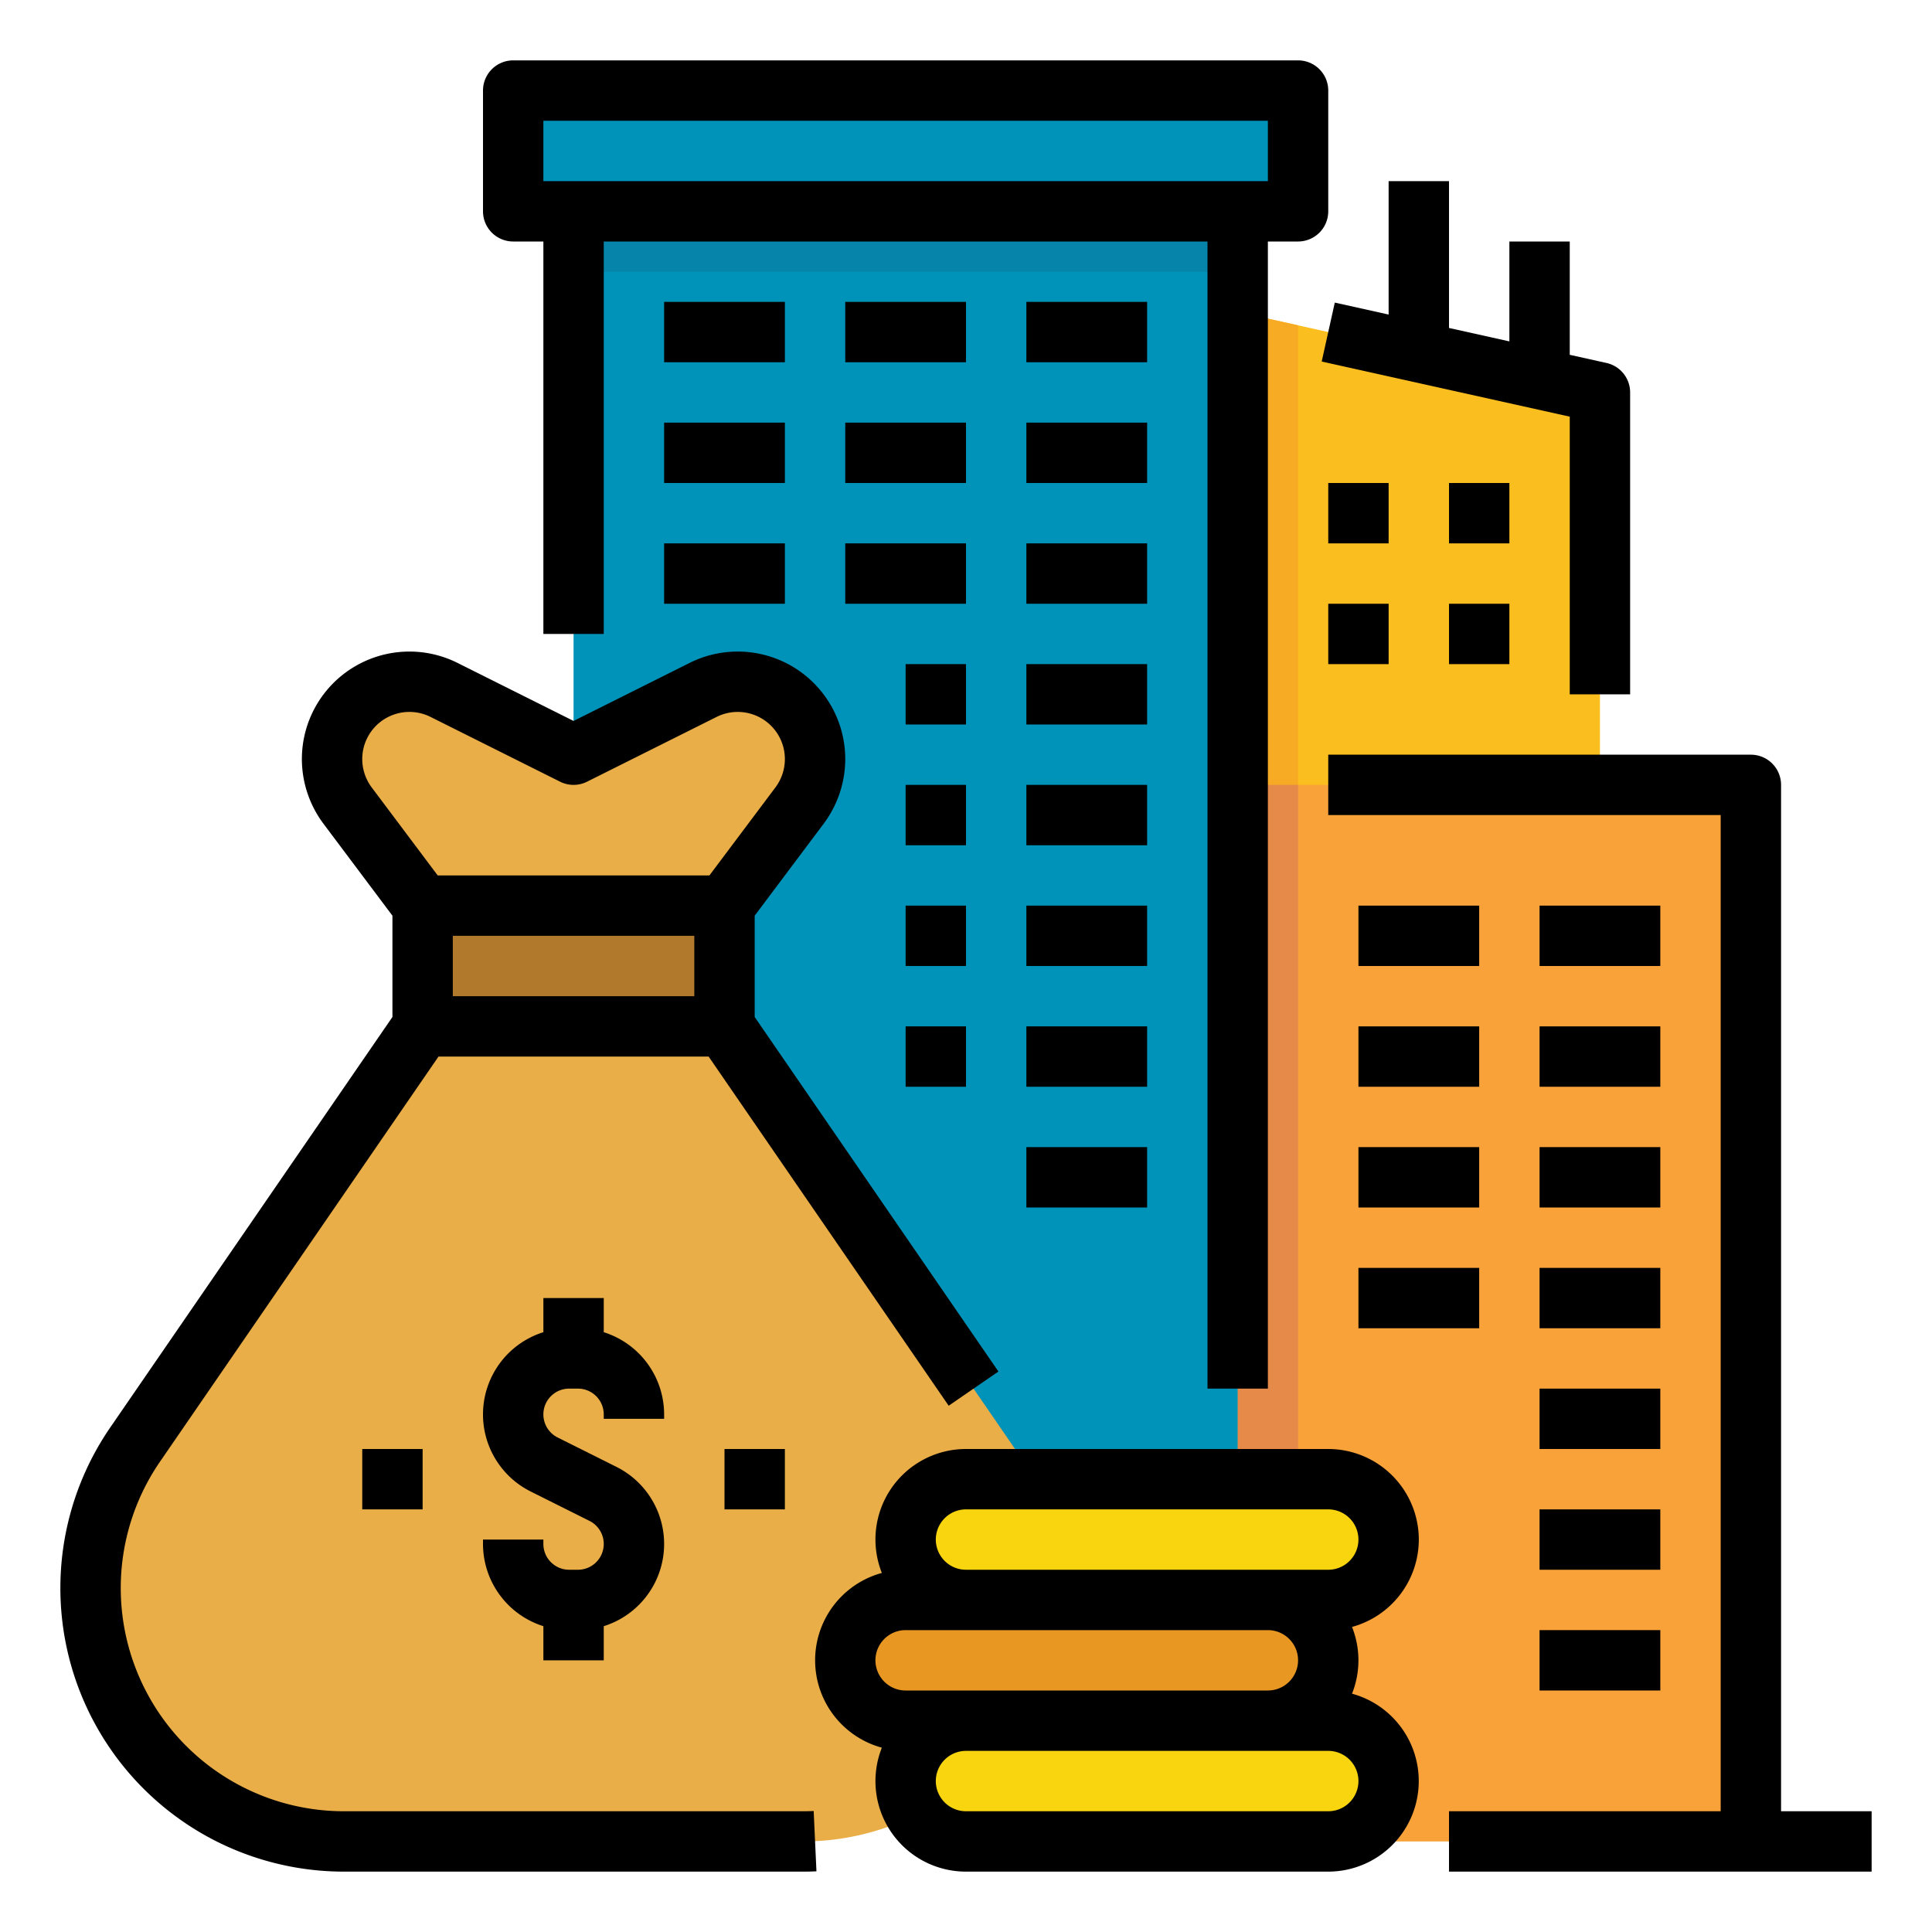 <svg height="512" viewBox="0 0 512 512" width="512" xmlns="http://www.w3.org/2000/svg"><g id="Filledotuline"><path d="m424 104v115.8h-115.91v-141.56l35.91 7.98z" fill="#fbbe1f"/><path d="m344 86.22v133.58h-35.91v-141.56z" fill="#f7aa23"/><path d="m320 208h144v280h-144z" fill="#f9a239"/><path d="m328 208h16v280h-16z" fill="#e68a49"/><path d="m152 40h176v400h-176z" fill="#0093b9"/><path d="m136 24h208v32h-208z" fill="#0093b9"/><path d="m152 56h176v16h-176z" fill="#0784a9"/><path d="m112 240-19.9-26.534a20.5 20.5 0 0 1 -4.1-12.3 20.5 20.5 0 0 1 29.666-18.334l34.334 17.168 34.334-17.167a20.5 20.5 0 0 1 29.666 18.334 20.5 20.5 0 0 1 -4.1 12.3l-19.9 26.533v32l76.185 110.815a67.148 67.148 0 0 1 11.815 38.04 67.145 67.145 0 0 1 -67.145 67.145h-121.71a67.145 67.145 0 0 1 -67.145-67.145 67.148 67.148 0 0 1 11.815-38.04l76.185-110.815z" fill="#eaae48"/><path d="m112 240h80v32h-80z" fill="#b0792c"/><rect fill="#e89723" height="32" rx="16" width="128" x="224" y="424"/><rect fill="#f9d50f" height="32" rx="16" width="128" x="240" y="392"/><rect fill="#f9d50f" height="32" rx="16" width="128" x="240" y="456"/><path d="m212.854 480h-121.708a59.146 59.146 0 0 1 -48.739-92.653l73.801-107.347h71.584l63.616 92.532 13.184-9.064-64.592-93.953v-26.849l18.3-24.4a28.674 28.674 0 0 0 5.7-17.1 28.5 28.5 0 0 0 -41.243-25.489l-30.757 15.379-30.757-15.378a28.5 28.5 0 0 0 -41.243 25.489 28.674 28.674 0 0 0 5.7 17.1l18.3 24.4v26.849l-74.777 108.767a75.144 75.144 0 0 0 61.923 117.717h121.708c1.165 0 2.347-.027 3.513-.081l-.734-15.983c-.923.043-1.858.064-2.779.064zm-92.854-216v-16h64v16zm-24-62.833a12.5 12.5 0 0 1 18.088-11.179l34.334 17.167a8 8 0 0 0 7.156 0l34.334-17.167a12.5 12.5 0 0 1 18.088 11.179 12.58 12.58 0 0 1 -2.5 7.5l-17.5 23.333h-72l-17.5-23.333a12.58 12.58 0 0 1 -2.5-7.5z"/><path d="m176 376v-1.167a22.873 22.873 0 0 0 -16-21.788v-9.045h-16v9.045a22.834 22.834 0 0 0 -3.378 42.21l15.6 7.8a6.833 6.833 0 0 1 -3.055 12.945h-2.334a6.84 6.84 0 0 1 -6.833-6.833v-1.167h-16v1.167a22.873 22.873 0 0 0 16 21.788v9.045h16v-9.045a22.834 22.834 0 0 0 3.378-42.21l-15.6-7.8a6.833 6.833 0 0 1 3.055-12.945h2.334a6.84 6.84 0 0 1 6.833 6.833v1.167z"/><path d="m96 384h16v16h-16z"/><path d="m192 384h16v16h-16z"/><path d="m376 408a24.027 24.027 0 0 0 -24-24h-96a23.985 23.985 0 0 0 -22.3 32.846 24 24 0 0 0 0 46.308 23.985 23.985 0 0 0 22.3 32.846h96a24 24 0 0 0 6.3-47.154 23.9 23.9 0 0 0 0-17.692 24.039 24.039 0 0 0 17.7-23.154zm-136 24h96a8 8 0 0 1 0 16h-96a8 8 0 0 1 0-16zm112 48h-96a8 8 0 0 1 0-16h96a8 8 0 0 1 0 16zm0-64h-96a8 8 0 0 1 0-16h96a8 8 0 0 1 0 16z"/><path d="m350.265 95.81 65.735 14.607v73.583h16v-80a8 8 0 0 0 -6.265-7.81l-9.735-2.163v-30.027h-16v26.471l-16-3.555v-38.916h-16v35.36l-14.265-3.17z"/><path d="m176 80h32v16h-32z"/><path d="m224 80h32v16h-32z"/><path d="m272 80h32v16h-32z"/><path d="m176 112h32v16h-32z"/><path d="m224 112h32v16h-32z"/><path d="m272 112h32v16h-32z"/><path d="m224 144h32v16h-32z"/><path d="m176 144h32v16h-32z"/><path d="m272 144h32v16h-32z"/><path d="m240 176h16v16h-16z"/><path d="m272 176h32v16h-32z"/><path d="m240 208h16v16h-16z"/><path d="m272 208h32v16h-32z"/><path d="m240 240h16v16h-16z"/><path d="m272 240h32v16h-32z"/><path d="m240 272h16v16h-16z"/><path d="m272 272h32v16h-32z"/><path d="m272 304h32v16h-32z"/><path d="m408 240h32v16h-32z"/><path d="m408 272h32v16h-32z"/><path d="m408 304h32v16h-32z"/><path d="m408 336h32v16h-32z"/><path d="m408 368h32v16h-32z"/><path d="m408 400h32v16h-32z"/><path d="m408 432h32v16h-32z"/><path d="m360 240h32v16h-32z"/><path d="m360 272h32v16h-32z"/><path d="m360 304h32v16h-32z"/><path d="m360 336h32v16h-32z"/><path d="m136 64h8v104h16v-104h160v304h16v-304h8a8 8 0 0 0 8-8v-32a8 8 0 0 0 -8-8h-208a8 8 0 0 0 -8 8v32a8 8 0 0 0 8 8zm8-32h192v16h-192z"/><path d="m472 480v-272a8 8 0 0 0 -8-8h-112v16h104v264h-72v16h112v-16z"/><path d="m384 160h16v16h-16z"/><path d="m352 160h16v16h-16z"/><path d="m384 128h16v16h-16z"/><path d="m352 128h16v16h-16z"/></g></svg>